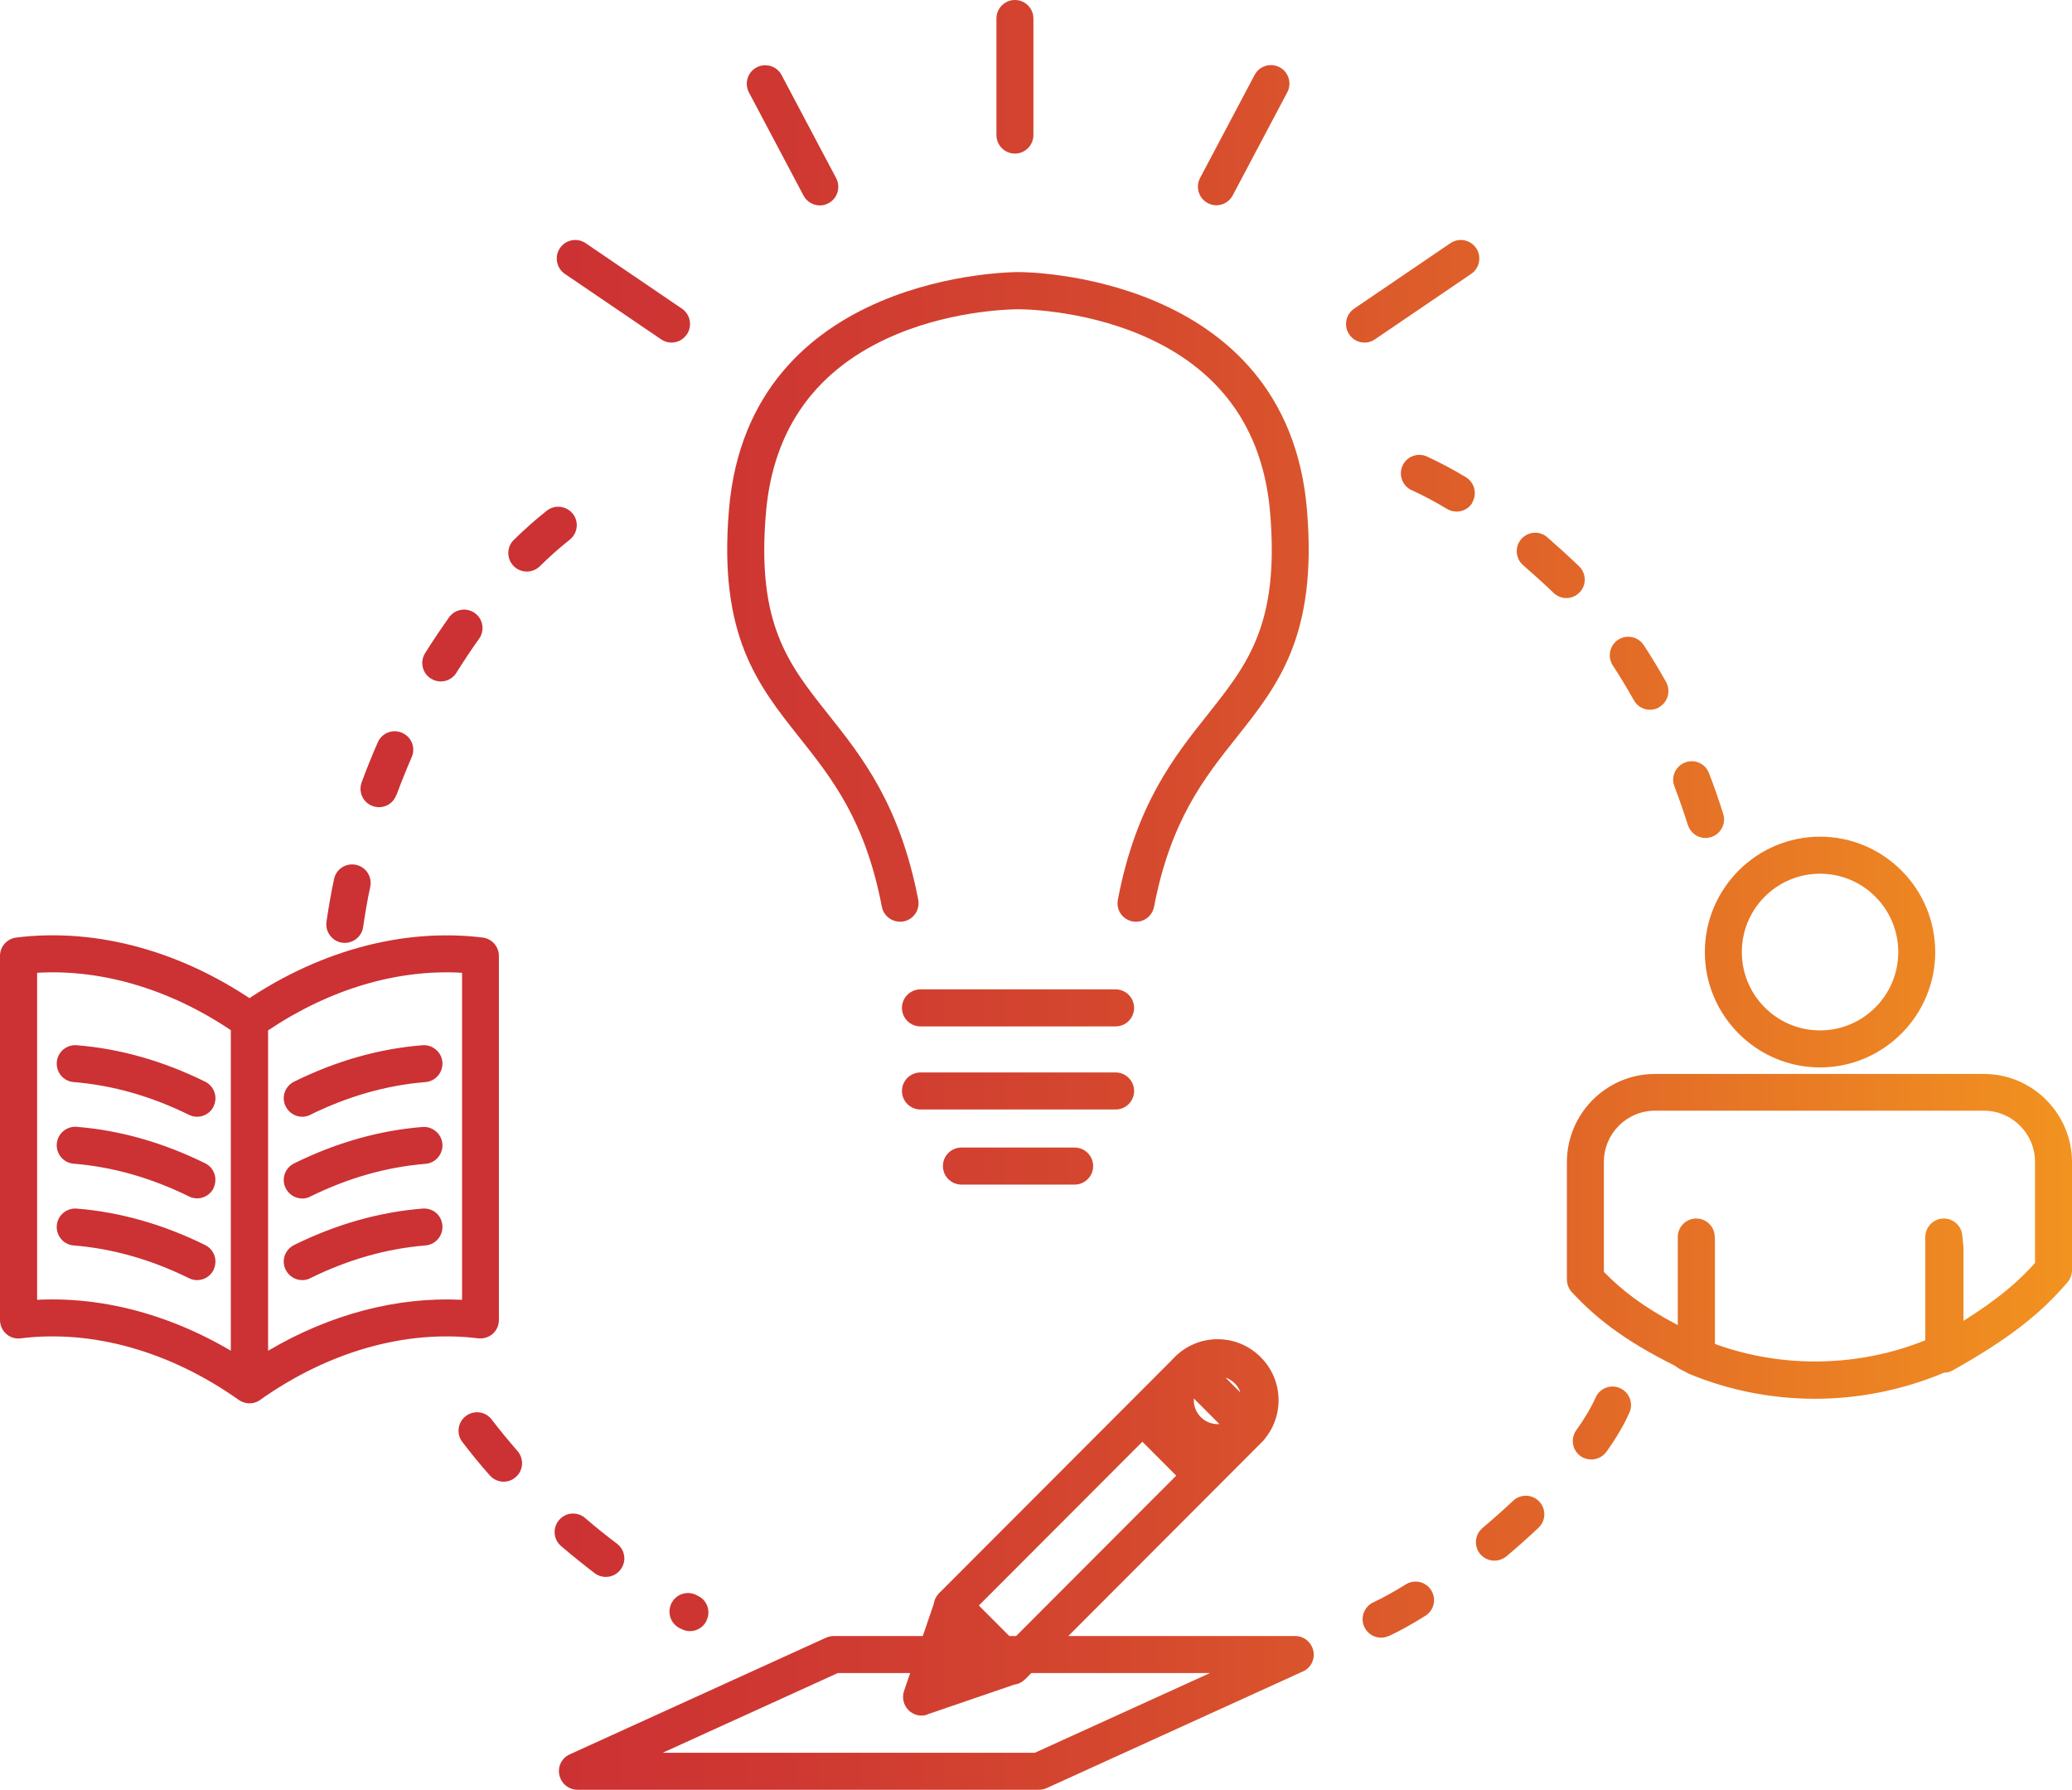 <svg width="360" height="311" viewBox="0 0 360 311" fill="none" xmlns="http://www.w3.org/2000/svg">
<g clip-path="url(#clip0_2165_112)">
<path d="M211.329 35.671C210.816 35.671 210.302 35.542 209.839 35.285C208.272 34.461 207.681 32.505 208.504 30.935L217.983 13.023C218.805 11.453 220.758 10.861 222.325 11.684C223.892 12.508 224.483 14.464 223.661 16.034L214.181 33.947C213.616 35.027 212.486 35.671 211.329 35.671ZM238.895 58.962L255.62 47.587C257.084 46.583 257.469 44.576 256.468 43.109C255.466 41.642 253.462 41.256 251.997 42.259L235.273 53.635C233.809 54.639 233.423 56.646 234.425 58.113C235.042 59.04 236.044 59.529 237.097 59.529C237.714 59.529 238.356 59.348 238.895 58.962ZM156.994 160.107C158.741 159.772 159.872 158.074 159.538 156.349C156.352 139.801 149.775 131.514 143.943 124.179C136.956 115.377 131.432 108.454 133.076 89.126C134.335 74.353 141.914 63.929 155.658 58.139C166.243 53.686 176.776 53.738 176.904 53.738C177.11 53.738 187.514 53.686 198.099 58.139C211.843 63.929 219.448 74.353 220.681 89.126C222.299 108.454 216.802 115.377 209.814 124.179C203.982 131.514 197.38 139.801 194.22 156.349C193.886 158.099 195.016 159.772 196.763 160.107C198.51 160.441 200.18 159.309 200.514 157.559C203.391 142.58 209.197 135.245 214.823 128.168C222.068 119.057 228.927 110.435 227.078 88.559C223.584 47.149 177.238 47.252 176.904 47.278C176.468 47.278 130.148 47.175 126.654 88.559C124.804 110.435 131.663 119.031 138.908 128.168C144.534 135.245 150.34 142.555 153.218 157.559C153.526 159.103 154.862 160.158 156.378 160.158C156.583 160.158 156.789 160.158 156.994 160.107ZM179.55 23.472V3.217C179.55 1.441 178.112 0 176.339 0C174.566 0 173.128 1.441 173.128 3.217V23.472C173.128 25.247 174.566 26.689 176.339 26.689C178.112 26.689 179.55 25.247 179.55 23.472ZM143.943 35.31C145.511 34.487 146.101 32.531 145.279 30.961L135.8 13.048C134.978 11.479 133.025 10.886 131.458 11.71C129.891 12.534 129.3 14.49 130.122 16.06L139.602 33.972C140.167 35.053 141.297 35.697 142.453 35.697C142.967 35.697 143.481 35.568 143.943 35.31ZM119.332 58.113C120.334 56.646 119.949 54.639 118.484 53.635L101.76 42.259C100.295 41.256 98.292 41.642 97.29 43.109C96.288 44.576 96.673 46.583 98.137 47.587L114.862 58.962C115.401 59.348 116.044 59.529 116.66 59.529C117.688 59.529 118.69 59.04 119.332 58.113ZM197.046 175.137C197.046 173.361 195.607 171.92 193.834 171.92H159.923C158.15 171.92 156.712 173.361 156.712 175.137C156.712 176.913 158.15 178.354 159.923 178.354H193.834C195.607 178.354 197.046 176.913 197.046 175.137ZM197.046 189.575C197.046 187.799 195.607 186.358 193.834 186.358H159.923C158.15 186.358 156.712 187.799 156.712 189.575C156.712 191.351 158.15 192.792 159.923 192.792H193.834C195.607 192.792 197.046 191.351 197.046 189.575ZM189.929 202.624C189.929 200.848 188.491 199.406 186.718 199.406H167.039C165.267 199.406 163.828 200.848 163.828 202.624C163.828 204.399 165.267 205.841 167.039 205.841H186.718C188.491 205.841 189.929 204.399 189.929 202.624ZM45.19 243.261C57.11 234.82 70.597 231.011 83.083 232.555C84.008 232.658 84.907 232.375 85.6 231.783C86.294 231.165 86.68 230.29 86.68 229.364V166.103C86.68 164.482 85.472 163.118 83.854 162.912C69.749 161.188 54.695 165.383 41.464 174.725C40.617 175.317 40.103 176.321 40.103 177.35V240.611C40.103 241.82 40.771 242.927 41.824 243.467C42.286 243.699 42.8 243.828 43.314 243.828C43.956 243.828 44.624 243.622 45.164 243.236L45.19 243.261ZM80.283 169.037V225.864C69.03 225.297 57.341 228.36 46.577 234.717V179.049C57.264 171.868 69.082 168.368 80.283 169.037ZM45.986 242.489C47.014 241.048 46.654 239.041 45.215 238.011C33.089 229.441 19.473 225.194 6.448 225.864V169.037C18.163 168.343 30.494 172.177 41.516 179.975C42.954 181.005 44.958 180.645 45.986 179.203C47.014 177.762 46.654 175.755 45.215 174.725C31.985 165.357 16.93 161.162 2.826 162.912C1.207 163.118 0 164.482 0 166.103V229.364C0 230.29 0.385 231.165 1.079 231.783C1.773 232.401 2.672 232.684 3.597 232.555C16.108 231.011 29.57 234.82 41.49 243.261C42.055 243.648 42.697 243.853 43.34 243.853C44.342 243.853 45.344 243.39 45.96 242.489H45.986ZM53.898 193.719C60.475 190.476 67.206 188.571 73.911 188.031C75.684 187.902 76.994 186.332 76.866 184.582C76.737 182.806 75.144 181.494 73.423 181.623C65.896 182.214 58.394 184.351 51.098 187.954C49.505 188.752 48.837 190.656 49.634 192.252C50.199 193.384 51.33 194.053 52.511 194.053C52.999 194.053 53.462 193.95 53.924 193.719H53.898ZM37.097 192.252C37.893 190.656 37.225 188.726 35.633 187.954C28.337 184.351 20.809 182.214 13.308 181.623C11.561 181.494 9.994 182.806 9.865 184.582C9.737 186.358 11.047 187.902 12.819 188.031C19.525 188.571 26.256 190.476 32.832 193.719C33.295 193.95 33.783 194.053 34.245 194.053C35.427 194.053 36.583 193.384 37.123 192.252H37.097ZM53.898 207.925C60.475 204.682 67.206 202.778 73.911 202.238C75.684 202.109 76.994 200.539 76.866 198.789C76.737 197.013 75.144 195.7 73.423 195.829C65.922 196.421 58.394 198.557 51.098 202.16C49.505 202.958 48.837 204.863 49.634 206.458C50.199 207.591 51.33 208.26 52.511 208.26C52.999 208.26 53.462 208.157 53.924 207.925H53.898ZM37.097 206.433C37.868 204.837 37.225 202.907 35.633 202.135C28.337 198.531 20.809 196.395 13.308 195.803C11.561 195.675 9.994 196.987 9.865 198.763C9.737 200.539 11.047 202.083 12.819 202.212C19.525 202.752 26.256 204.657 32.832 207.9C33.295 208.131 33.783 208.234 34.245 208.234C35.427 208.234 36.583 207.565 37.123 206.433H37.097ZM53.898 222.106C60.475 218.863 67.206 216.959 73.911 216.418C75.684 216.29 76.994 214.72 76.866 212.97C76.737 211.194 75.273 209.881 73.423 210.01C65.922 210.602 58.394 212.738 51.098 216.341C49.505 217.139 48.837 219.043 49.634 220.639C50.199 221.772 51.33 222.441 52.511 222.441C52.999 222.441 53.462 222.338 53.924 222.106H53.898ZM37.097 220.639C37.893 219.043 37.225 217.113 35.633 216.341C28.337 212.738 20.809 210.602 13.308 210.01C11.561 209.881 9.994 211.194 9.865 212.97C9.737 214.745 11.047 216.29 12.819 216.418C19.525 216.959 26.256 218.863 32.832 222.106C33.295 222.338 33.783 222.441 34.245 222.441C35.427 222.441 36.583 221.772 37.123 220.639H37.097ZM178.112 291.801L219.422 250.416C220.013 249.824 220.372 249.001 220.372 248.151C220.372 247.302 220.039 246.479 219.422 245.887L209.017 235.463C207.758 234.202 205.729 234.202 204.47 235.463L163.16 276.848C162.569 277.44 162.209 278.263 162.209 279.112C162.209 279.962 162.543 280.785 163.16 281.377L173.565 291.801C174.181 292.418 175.003 292.753 175.825 292.753C176.647 292.753 177.469 292.444 178.086 291.801H178.112ZM206.705 242.284L212.588 248.177L175.825 285.006L169.942 279.112L206.705 242.284ZM211.175 258.678L219.396 250.442C219.987 249.85 220.347 249.026 220.347 248.177C220.347 247.328 220.013 246.504 219.396 245.912L208.992 235.489C207.733 234.228 205.703 234.228 204.444 235.489L196.223 243.725C195.633 244.317 195.273 245.14 195.273 245.99C195.273 246.839 195.607 247.662 196.223 248.254L206.628 258.678C207.245 259.295 208.067 259.63 208.889 259.63C209.711 259.63 210.533 259.321 211.15 258.678H211.175ZM206.705 242.284L212.588 248.177L208.889 251.883L203.006 245.99L206.705 242.284ZM161.13 297.9L176.981 292.47C178.035 292.109 178.805 291.234 179.062 290.153C179.319 289.072 178.985 287.94 178.215 287.142L167.81 276.719C167.013 275.921 165.909 275.612 164.804 275.87C163.725 276.127 162.852 276.899 162.492 277.954L157.071 293.834C156.686 294.992 156.969 296.279 157.842 297.154C158.459 297.771 159.281 298.106 160.103 298.106C160.462 298.106 160.796 298.055 161.156 297.926L161.13 297.9ZM170.045 288.043L165.267 289.69L166.911 284.903L170.045 288.043ZM219.037 250.802C221.04 248.795 222.145 246.144 222.145 243.313C222.145 240.482 221.04 237.831 219.037 235.824C217.033 233.816 214.387 232.71 211.561 232.71C208.735 232.71 206.089 233.816 204.085 235.824C202.081 237.831 200.976 240.482 200.976 243.313C200.976 246.144 202.081 248.795 204.085 250.802C206.14 252.861 208.863 253.891 211.561 253.891C214.258 253.891 216.981 252.861 219.037 250.802ZM214.515 240.353C216.134 241.975 216.134 244.626 214.515 246.247C212.897 247.868 210.25 247.868 208.632 246.247C207.013 244.626 207.013 241.975 208.632 240.353C209.428 239.555 210.456 239.144 211.561 239.144C212.665 239.144 213.719 239.581 214.489 240.353H214.515ZM181.837 310.717L226.384 290.437C227.771 289.819 228.516 288.3 228.182 286.833C227.848 285.366 226.564 284.285 225.048 284.285H144.868C144.406 284.285 143.969 284.388 143.532 284.569L98.985 304.849C97.598 305.467 96.853 306.985 97.187 308.452C97.521 309.919 98.805 311 100.321 311H180.501C180.963 311 181.4 310.897 181.837 310.717ZM145.562 290.72H210.225L179.807 304.566H115.145L145.562 290.72ZM296.519 238.397C297.418 237.805 297.932 236.802 297.932 235.721V214.951C297.932 213.176 296.493 211.734 294.721 211.734C292.948 211.734 291.509 213.176 291.509 214.926V216.676V232.04C290.918 232.323 290.405 232.864 290.071 233.765C288.915 236.776 291.92 238.011 293.513 238.655C293.898 238.809 294.31 238.886 294.721 238.886C295.337 238.886 295.979 238.706 296.519 238.346V238.397ZM336.236 165.434C336.236 154.368 327.245 145.386 316.223 145.386C305.202 145.386 296.211 154.393 296.211 165.434C296.211 176.475 305.202 185.483 316.223 185.483C327.245 185.483 336.236 176.475 336.236 165.434ZM329.814 165.434C329.814 172.949 323.725 179.049 316.223 179.049C308.722 179.049 302.633 172.949 302.633 165.434C302.633 157.919 308.722 151.82 316.223 151.82C323.725 151.82 329.814 157.919 329.814 165.434ZM339.473 237.934C341.04 237.085 343.635 235.643 342.222 232.838C341.991 232.349 341.631 231.886 341.143 231.551V217.087C341.143 217.087 341.143 216.882 341.143 216.779L340.938 214.643C340.784 212.944 339.294 211.683 337.598 211.734C335.877 211.811 334.541 213.227 334.541 214.951V235C334.541 236.081 335.08 237.11 336.005 237.702C336.185 237.805 336.365 237.908 336.545 237.986C336.981 238.191 337.469 238.32 337.958 238.32C338.497 238.32 339.011 238.191 339.499 237.934H339.473ZM336.236 165.434C336.236 154.368 327.245 145.386 316.223 145.386C305.202 145.386 296.211 154.393 296.211 165.434C296.211 176.475 305.202 185.483 316.223 185.483C327.245 185.483 336.236 176.475 336.236 165.434ZM329.814 165.434C329.814 172.949 323.725 179.049 316.223 179.049C308.722 179.049 302.633 172.949 302.633 165.434C302.633 157.919 308.722 151.82 316.223 151.82C323.725 151.82 329.814 157.919 329.814 165.434ZM337.726 238.526C338.266 238.526 338.805 238.397 339.294 238.114C348.773 232.787 354.374 228.489 359.229 222.801C359.717 222.209 360 221.488 360 220.716V201.954C360 193.513 353.141 186.615 344.688 186.615H287.553C279.127 186.615 272.241 193.487 272.241 201.954V222.338C272.241 223.136 272.55 223.933 273.089 224.525C277.996 229.827 283.622 233.765 292.383 237.986C292.691 238.294 293.051 238.552 293.487 238.732C300.45 241.614 307.823 243.056 315.376 243.056C322.929 243.056 330.61 241.537 337.701 238.552L337.726 238.526ZM297.932 214.951C297.932 213.176 296.493 211.734 294.721 211.734C292.948 211.734 291.509 213.176 291.509 214.926V230.265C285.241 226.945 281.644 224.062 278.664 220.999V201.903C278.664 196.987 282.646 192.998 287.553 192.998H344.688C349.595 192.998 353.577 196.987 353.577 201.903V219.455C350.751 222.621 347.206 225.735 340.938 229.647V214.926C340.938 213.15 339.473 211.734 337.726 211.734C335.954 211.734 334.515 213.176 334.515 214.951V232.89C322.903 237.574 309.698 237.805 297.958 233.533V214.977L297.932 214.951ZM297.29 145.463C298.985 144.922 299.936 143.121 299.396 141.422C298.651 139.054 297.829 136.661 296.93 134.345C296.288 132.672 294.438 131.848 292.768 132.492C291.124 133.135 290.276 134.988 290.918 136.635C291.766 138.848 292.537 141.088 293.256 143.352C293.693 144.716 294.952 145.617 296.313 145.617C296.622 145.617 296.956 145.566 297.264 145.463H297.29ZM288.247 122.892C289.788 122.017 290.328 120.061 289.48 118.517C288.272 116.355 286.962 114.193 285.6 112.108C284.624 110.616 282.646 110.204 281.156 111.156C279.666 112.134 279.255 114.116 280.206 115.608C281.49 117.59 282.723 119.623 283.879 121.682C284.47 122.737 285.549 123.329 286.68 123.329C287.219 123.329 287.758 123.201 288.247 122.918V122.892ZM274.451 102.946C275.684 101.659 275.633 99.626 274.348 98.391C272.55 96.666 270.674 94.968 268.825 93.346C267.489 92.188 265.459 92.343 264.303 93.681C263.147 95.019 263.301 97.052 264.637 98.21C266.41 99.755 268.182 101.35 269.929 103.023C270.546 103.615 271.342 103.924 272.139 103.924C272.987 103.924 273.834 103.589 274.451 102.92V102.946ZM255.774 87.35C256.699 85.831 256.211 83.85 254.695 82.923C252.383 81.533 250.096 80.324 247.913 79.32C246.294 78.599 244.393 79.32 243.674 80.941C242.954 82.563 243.674 84.467 245.292 85.188C247.245 86.063 249.3 87.17 251.407 88.431C251.92 88.74 252.486 88.894 253.076 88.894C254.155 88.894 255.234 88.353 255.825 87.35H255.774ZM241.31 284.285C243.237 283.385 245.369 282.201 247.63 280.785C249.146 279.859 249.608 277.877 248.683 276.359C247.759 274.84 245.755 274.377 244.265 275.303C242.209 276.59 240.283 277.645 238.587 278.443C236.994 279.19 236.301 281.12 237.046 282.716C237.585 283.874 238.741 284.569 239.949 284.569C240.411 284.569 240.873 284.466 241.31 284.26V284.285ZM261.734 270.439C263.661 268.818 265.536 267.145 267.309 265.472C268.593 264.262 268.671 262.229 267.437 260.917C266.23 259.63 264.2 259.553 262.89 260.788C261.195 262.384 259.396 263.979 257.572 265.524C256.211 266.656 256.057 268.689 257.187 270.053C257.829 270.8 258.728 271.186 259.653 271.186C260.372 271.186 261.118 270.928 261.734 270.439ZM279.075 252.321C280.822 249.876 282.184 247.56 283.109 245.449C283.828 243.828 283.083 241.923 281.464 241.203C279.846 240.482 277.945 241.228 277.225 242.85C276.48 244.548 275.35 246.453 273.86 248.537C272.832 249.979 273.166 251.986 274.605 253.016C275.17 253.427 275.838 253.608 276.48 253.608C277.482 253.608 278.459 253.144 279.101 252.269L279.075 252.321ZM122.697 281.712C123.545 280.142 122.954 278.186 121.387 277.362L121.079 277.208C119.512 276.359 117.559 276.925 116.712 278.495C115.864 280.065 116.429 282.021 117.996 282.87L118.356 283.05C118.844 283.308 119.358 283.436 119.872 283.436C121.028 283.436 122.132 282.819 122.697 281.738V281.712ZM107.823 272.73C108.902 271.314 108.619 269.307 107.18 268.226C105.305 266.81 103.43 265.318 101.657 263.773C100.295 262.615 98.292 262.77 97.135 264.134C95.979 265.472 96.134 267.505 97.495 268.663C99.396 270.285 101.349 271.855 103.327 273.373C103.918 273.811 104.586 274.017 105.254 274.017C106.23 274.017 107.18 273.579 107.823 272.73ZM89.608 256.67C90.944 255.512 91.073 253.479 89.916 252.141C88.375 250.365 86.859 248.537 85.421 246.659C84.342 245.243 82.338 244.986 80.925 246.067C79.512 247.148 79.255 249.181 80.334 250.571C81.85 252.552 83.442 254.508 85.087 256.361C85.729 257.082 86.602 257.468 87.502 257.468C88.247 257.468 88.992 257.211 89.608 256.67ZM63.096 161.085C63.43 158.743 63.841 156.375 64.329 154.084C64.689 152.334 63.584 150.636 61.837 150.275C60.064 149.915 58.394 151.022 58.035 152.772C57.521 155.191 57.084 157.688 56.724 160.158C56.468 161.908 57.701 163.556 59.448 163.813C59.602 163.813 59.756 163.839 59.91 163.839C61.477 163.839 62.864 162.68 63.096 161.085ZM68.876 138.179C69.698 135.966 70.572 133.753 71.522 131.591C72.242 129.969 71.522 128.065 69.878 127.344C68.26 126.624 66.358 127.344 65.639 128.991C64.637 131.282 63.687 133.624 62.839 135.94C62.222 137.613 63.07 139.466 64.74 140.058C65.1 140.187 65.485 140.264 65.845 140.264C67.155 140.264 68.388 139.466 68.85 138.154L68.876 138.179ZM79.281 116.921C80.565 114.888 81.875 112.88 83.237 111.002C84.265 109.56 83.931 107.553 82.492 106.523C81.053 105.494 79.049 105.829 78.022 107.27C76.609 109.277 75.196 111.362 73.86 113.498C72.909 114.991 73.372 116.998 74.888 117.925C75.427 118.259 76.018 118.414 76.583 118.414C77.662 118.414 78.69 117.873 79.306 116.895L79.281 116.921ZM93.796 98.391C95.517 96.692 97.264 95.148 98.985 93.784C100.373 92.677 100.629 90.67 99.525 89.28C98.42 87.89 96.416 87.633 95.003 88.74C93.102 90.232 91.175 91.957 89.274 93.81C88.015 95.045 87.99 97.104 89.249 98.365C89.891 99.008 90.713 99.317 91.535 99.317C92.357 99.317 93.153 99.008 93.796 98.391Z" fill="url(#paint0_linear_2165_112)"/>
</g>
<defs>
<linearGradient id="paint0_linear_2165_112" x1="0" y1="155.5" x2="360" y2="155.5" gradientUnits="userSpaceOnUse">
<stop offset="0.25" stop-color="#CC3134"/>
<stop offset="0.37" stop-color="#CE3732"/>
<stop offset="0.55" stop-color="#D5492E"/>
<stop offset="0.76" stop-color="#E16728"/>
<stop offset="0.99" stop-color="#F19120"/>
<stop offset="1" stop-color="#F29320"/>
</linearGradient>
<clipPath id="clip0_2165_112">
<rect width="360" height="311" fill="white"/>
</clipPath>
</defs>
</svg>

